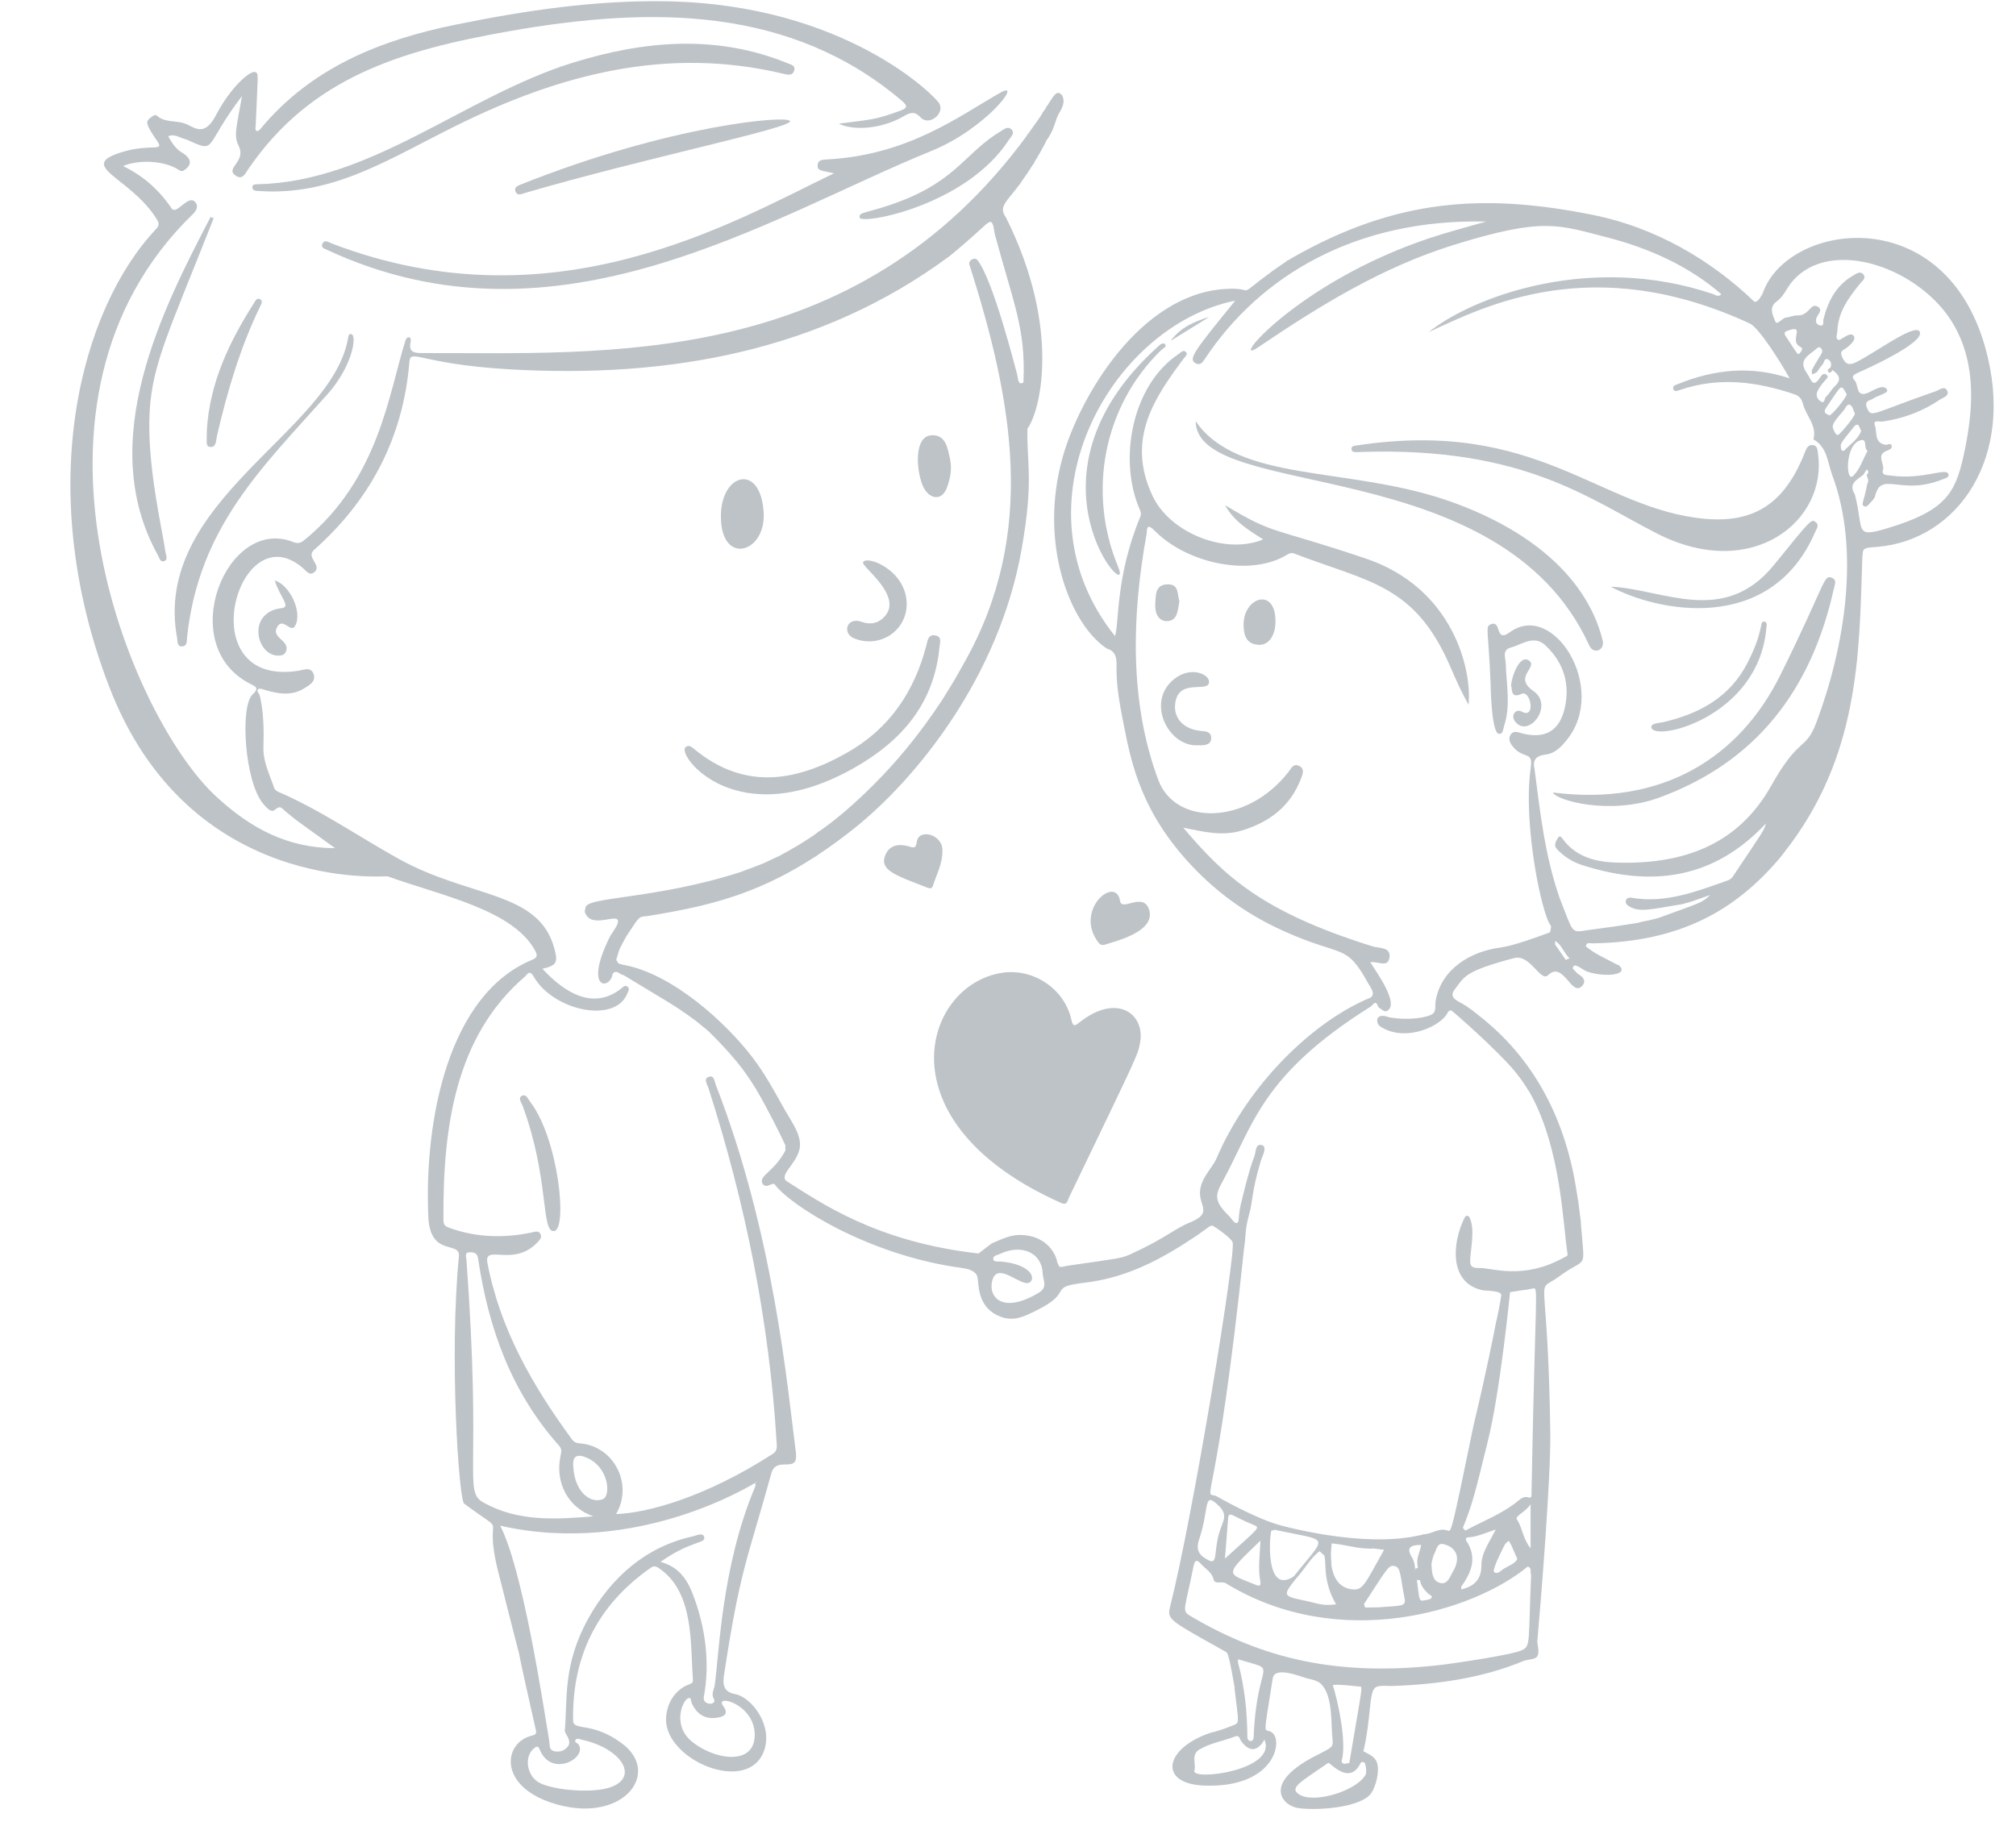 <?xml version="1.0" encoding="UTF-8" standalone="no"?><svg xmlns="http://www.w3.org/2000/svg" xmlns:xlink="http://www.w3.org/1999/xlink" fill="#bdc3c7" height="1616.2" preserveAspectRatio="xMidYMid meet" version="1" viewBox="-36.5 23.2 1783.8 1616.2" width="1783.8" zoomAndPan="magnify"><g id="change1_1"><path d="M911.483,925.766c-6.008-27.282-33.367-45.669-61.04-41.617c-69.685,10.203-108.804,132.251,52.091,203.803 c5.217,2.32,5.496-2.133,6.749-4.734c62.994-130.776,61.047-126.425,63.03-137.545c4.441-24.896-20.352-44.146-53.894-17.442 C914.331,931.484,912.838,931.921,911.483,925.766z" fill="inherit"/><path d="M686.943,169.662c-0.127,4.726,2.926,4.367,14.555,6.895c-88.955,42.745-247.695,137.456-444.464,62.133 c-2.6-0.995-6.034-3.792-8.12,0.053c-1.993,3.672,1.864,4.605,4.279,5.728c203.223,94.531,389.933-28.938,534.344-87.638 c48.558-19.738,80.994-62.734,61.681-51.912c-36.519,20.465-81.677,55.866-155.305,59.469 C690.364,164.564,687.064,165.161,686.943,169.662z" fill="inherit"/><path d="M666.253,85.6c1.292-4.518-2.955-5.223-5.922-6.438c-62.147-25.453-126.196-20.333-190.318-0.353 c-95.522,29.762-177.767,105.207-278.436,107.458c-2.032,0.045-4.863,0.075-4.803,2.605c0.081,3.393,3.363,3.219,5.861,3.389 c65.742,4.488,114.169-27.99,174.693-57.949c91.955-45.516,186.994-70.478,289.957-45.665 C660.892,89.516,664.942,90.185,666.253,85.6z" fill="inherit"/><path d="M569.969,684.675c-7.589,7.182,45.425,77.086,149.51,18.033c41.802-23.717,70.53-56.754,75.276-106.628 c0.379-3.982,2.613-9.53-3.926-10.547c-6.057-0.942-6.52,4.495-7.585,8.599c-10.739,41.379-32.741,74.153-70.775,95.553 c-45.99,25.876-91.016,32.702-135.056-3.798C575.207,684.057,572.662,682.126,569.969,684.675z" fill="inherit"/><path d="M152.544,216.396c-0.9-0.396-1.8-0.793-2.699-1.189c-41.288,79.449-102.93,198.056-46.676,299.3 c1.26,2.268,2.001,6.484,5.395,5.386c3.967-1.284,1.717-5.281,1.352-8.054c-2.357-17.913-16.732-77.09-13.991-124.491 C98.394,344.648,113.236,316.2,152.544,216.396z" fill="inherit"/><path d="M124.976,595.265c4.434-0.463,3.71-4.853,4.045-8.01c10.359-97.528,66.678-150.565,124.332-215.246 c21.957-24.633,26.334-52.056,20.943-53.124c-2.34-0.464-2.535,1.91-2.838,3.668c-14.409,83.385-173.696,143.833-151.24,265.458 C120.737,590.827,119.973,595.788,124.976,595.265z" fill="inherit"/><path d="M423.681,186.744c-2.785,1.113-5.5,2.789-3.958,6.17c1.81,3.969,5.409,1.924,8.109,1.132 c104.18-30.558,235.605-57.376,234.733-63.579C661.755,124.788,556.805,133.528,423.681,186.744z" fill="inherit"/><path d="M761.071,200.964c-29.818,11.476-38.19,9.249-36.932,14.865c1.442,6.44,94.606-10.434,132.31-69.246 c1.65-2.574,5.239-5.516,2.097-8.745c-3.305-3.397-6.732-0.119-9.63,1.59C819.217,156.946,810.192,182.059,761.071,200.964z" fill="inherit"/><path d="M639.221,477.18c-2.41-44.41-37.384-35.515-37.856,2.104C600.799,524.452,641.17,513.095,639.221,477.18z" fill="inherit"/><path d="M941.349,859.219c8.148-2.811,46.219-11.45,38.609-31.736c-5.483-14.617-23.966,2.606-25.395-6.837 c-3.457-22.845-39.57,6.477-20.538,34.813C935.734,858.006,937.418,860.575,941.349,859.219z" fill="inherit"/><path d="M774.746,768.236c-0.917,6.997-3.706,4.917-7.879,3.84c-8.37-2.162-16.26-1.015-19.988,7.9 c-5.449,13.026,8.172,17.703,35.531,28.215c2.038,0.783,5.466,2.646,6.556-1.021c2.818-9.477,8.301-18.187,8.406-30.962 C797.884,761.479,776.334,756.116,774.746,768.236z" fill="inherit"/><path d="M425.156,993.157c-3.48,1.923-0.385,5.67,0.57,8.239c24.163,64.955,16.15,112.837,28.076,111.355 c12.132-1.508,3.824-82.157-21.349-114.573C430.64,995.843,429.07,990.994,425.156,993.157z" fill="inherit"/><path d="M723.888,572.94c-11.773-2.495-14.84,10.976-4.76,15.178c22.37,9.326,46.619-6.344,46.631-30.238 c0.015-30.005-35.427-43.612-38.634-37.054c-1.835,3.753,35.872,29.671,19.13,48.011 C736.882,579.107,726.096,573.408,723.888,572.94z" fill="inherit"/><path d="M149.309,418.737c5.651,0.867,5.275-5.993,6.139-9.708c9.213-39.618,20.607-78.475,38.507-115.177 c1.012-2.075,2.347-4.516-0.563-5.952c-2.462-1.215-3.662,1.157-4.716,2.809c-22.066,34.578-39.589,70.857-42.152,113.154 C146.524,415.319,145.402,418.138,149.309,418.737z" fill="inherit"/><path d="M801.619,454.169c2.82-8.052,4.356-16.445,2.464-24.825c-2.102-9.314-3.54-21.296-16.019-20.93 c-15.765,0.464-13.985,29.58-8.486,43.741C784.442,464.681,796.732,468.119,801.619,454.169z" fill="inherit"/><path d="M224.555,577.261c6.914-11.878-4.633-36.587-17.95-40.271c4.279,14.018,14.665,23.497,6.172,24.438 c-30.94,3.427-22.878,41.65-3.36,42.028c2.919,0.057,5.71-0.428,7.026-3.522c4.285-10.07-14.024-12.075-7.404-22.314 C214.189,569.656,220.754,583.79,224.555,577.261z" fill="inherit"/><path d="M1720.223,331.185c-37.277-133.995-180.276-110.096-197.984-45.262c0.172-1.323,0.344-2.647,0.516-3.97 c-0.403,3.094-3.298,8.492-6.822,8.408c-38.906-37.451-88.313-65.944-142.514-76.862c-96.702-19.483-174.414-14.639-266.595,37.91 c-0.107,0.484-0.273,0.877-0.487,1.191c0.215-0.314,0.38-0.707,0.487-1.191c-1.182,0.744-2.363,1.488-3.545,2.232 c-0.543-0.181-0.896,0.003-1.06,0.551c-4.335,2.964-3.019,2.064-9.189,6.298c-0.084,0.48-0.227,0.876-0.421,1.2 c0.194-0.324,0.337-0.72,0.421-1.2c-1.129,0.8-2.257,1.6-3.385,2.4c0.222,0.014,0.436,0.017,0.641,0.007 c-0.205,0.009-0.419,0.006-0.641-0.007c-36.362,26.632-11.553,13.943-42.81,16.09c-74.582,5.124-127.491,94.459-142.857,148.113 c-21.83,76.224,5.967,148.185,38.705,170.021c9.254,2.747,8.866,10.175,8.753,17.637c-0.255,16.828,3.475,35.103,6.706,51.579 c6.839,34.893,16.266,76.482,59.173,122.38c25.462,27.237,53.153,45.608,82.916,58.923c52.27,23.384,53.901,9.773,74.007,46.078 c2.152,3.886,6.616,8.847,1.911,12.478c0.329,0.044,0.642,0.066,0.936,0.067c-0.294-0.001-0.607-0.023-0.936-0.067 c-49.369,20.128-107.552,75.195-136.244,142.225c-4.175,9.755-17.363,20.277-14.166,35.325c1.935,9.109,7.799,14.517-9.846,21.617 c-12.719,5.118-21.667,14.059-51.938,27.822c-8.747,3.977-9.882,3.55-56.328,10.345l-4.47,0.962 c-0.788-0.073-1.576-0.146-2.364-0.219c-0.672-1.442-1.344-2.884-2.016-4.324c0.459-1-5.182-23.164-32.267-23.739 c-9.315-0.198-17.036,3.982-25.507,7.459c-3.893,2.982-7.786,5.963-11.678,8.945c-91.324-10.227-141.053-45.977-169.432-63.783 c-7.998-5.072,8.264-15.297,11.087-28.672c2.458-11.647-7.145-24.21-12.471-33.67c-9.206-16.352-17.861-32.609-29.245-47.501 c-23.21-30.362-70.642-74.123-114.372-81.903c-1.383-0.377-2.765-0.754-4.148-1.131c-0.661-1.073-1.322-2.145-1.982-3.218 c3.331-11.315,2.247-8.578,9.237-21.315c-0.337,0.155-0.653,0.321-0.948,0.498c0.296-0.177,0.611-0.344,0.948-0.498 c0.654-0.991,1.308-1.981,1.961-2.972c-0.005-0.288,0.008-0.564,0.043-0.825c-0.035,0.261-0.048,0.538-0.043,0.825 c9.907-15.019,8.772-13.686,16.812-14.536c61.884-10.039,113.299-22.413,182.455-77.457 c52.971-42.162,128.312-132.416,148.384-248.045c10.669-61.464,4.277-73.602,5.01-105.963 c10.467-13.249,30.906-86.904-19.107-186.93c-6.371-9.019-0.078-13.192,9.701-25.939l2.422-3.195 c0.616-0.085,0.874-0.434,0.773-1.048c7.474-10.669,7.282-10.568,11.622-17.337c0.563-0.173,0.768-0.545,0.616-1.114 c2.24-3.529,9.279-15.609,10.822-19.491c5.426-7.093,7.419-14.838,9.178-19.944c2.551-6.306,8.319-11.832,4.802-19.608 c0.016-0.001,0.031-0.002,0.047-0.002c-4.97-6.04-7.597,0.114-13.804,9.607c-1.381,0.396-0.03,1.557-0.945,3.279 c0.311-0.585,0.393-1.326,0.318-2.173c-0.788,1.164-1.576,2.329-2.364,3.493c-0.6,0.177-0.825,0.57-0.674,1.178 c-2.915,4.451-2.511,3.834-3.045,4.649c0.02,0.334,0.015,0.651-0.019,0.946c0.034-0.295,0.039-0.611,0.019-0.946 c-6.172,8.559-4.281,6.214-10.005,14.097c-0.611,0.144-0.862,0.525-0.751,1.143c-152.775,208.102-374.21,192.168-534.742,192.571 c-7.217,0.018-12.746-0.4-10.632-9.923c1.028-4.63-3.14-5.844-4.7-0.86c-14.725,47.034-23.544,122.002-88.607,175.699 c-3.474,2.867-5.813,4.255-10.586,2.346c-58.888-23.55-105.086,91.026-38.452,125.241c5.144,2.641,8.856,3.896,2.49,9.642 c-11.188,10.098-7.236,76.911,9.397,96.776c2.66,3.177,6.974,8.441,10.475,5.226c4.739-4.352,6.179-1.027,8.831,1.12 c12.599,10.198-1.947-0.47,44.244,32.911c-41.762,0-74.733-17.426-105.526-46.04c-76.162-70.773-190.957-349.551-20.25-515.135 c3.038-2.947,4.965-6.9,2.488-10.204c-6.28-8.378-16.937,11.66-21.306,5.184c-10.867-16.106-24.871-28.754-42.982-37.511 c14.521-6.153,36.932-4.527,48.759,3.061c1.518,0.974,3.055,2.116,4.9,0.926c7.887-5.088,7.081-10.819-1.697-16.037 c-5.523-3.282-8.9-8.771-12.018-14.286c5.831-2.572,10.519,1.575,15.713,2.716c1.223,0.269,2.355,0.967,3.517,1.492 c23.832,10.761,12.361,4.197,46.112-39.836c-5.069,28.47-7.461,35.146-3.083,43.814c7.322,14.498-12.473,19.945-2.543,26.672 c6.062,4.106,8.483-1.899,11.089-5.716c55.487-81.26,134.732-105.241,231.769-122.281c126.76-22.259,248.584-21.432,346.498,61.629 c5.877,4.986,4.685,6.719-1.747,9.042c-23.104,8.343-24.182,7.308-54.003,11.33c14.689,6.898,39.307,3.992,57.431-6.589 c5.858-3.42,9.875-4.622,15,1.021c7.219,7.948,21.536-3.104,16.554-12.276c-3.605-6.637-83.567-87.474-240.429-90.461 c-63.374-1.207-125.812,8.053-187.664,20.683c-66.54,13.587-127.746,38.039-172.719,92.394c-0.706,0.853-2.233,1.994-2.891,1.74 c-2.193-0.844-1.254-3.044-1.188-4.68c1.855-45.879,2.884-46.024-0.17-47.438c-4.571-2.116-22.309,13.764-34.759,37.718 c-10.801,20.782-19.567,10.633-27.737,7.742c-8.001-2.831-18.02-0.774-24.597-6.849c-2.006-1.853-4.763,0.919-6.679,2.463 c-3.498,2.818-2.983,5.721,6.855,19.942c6.689,9.669-5.773,2.175-30.192,9.409c-42.966,12.729,6.418,22.004,29.786,59.751 c2.049,3.31,2.369,5.496-0.56,8.59C35.221,296.028-7.658,453.685,59.857,630.321c70.608,184.726,244.916,167.901,246.533,168.478 c48.912,17.462,110.98,29.683,130.61,65.765c2.04,3.75,2.339,6.111-2.502,8.094c-74.343,30.441-95.746,142.058-92.017,227.426 c1.584,36.261,28.473,20.797,27.069,35.11c-8.599,87.646-0.127,215.297,4.668,218.847c42.483,31.459,15.65,2.75,30.146,60.369 c33.921,134.826,4.256,11.934,33.211,139.758c0.678,2.993,0.238,4.286-3.312,5.13c-25.151,5.978-30.208,43.599,16.876,59.35 c61.834,20.686,98.429-25.172,63.251-51.965c-26.56-20.23-43.587-11.185-43.77-20.51c-1.07-54.514,19.658-101.405,69.084-135.646 c3.295-2.283,5.939-0.041,8.329,1.687c29.542,21.36,26.262,65.705,28.557,97.745c0.143,1.993-0.417,2.971-2.645,3.754 c-12.93,4.544-20.329,16.575-21.09,29.861c-2.123,37.062,72.415,68.846,86.697,29.182c8.134-22.592-11.173-47.417-25.391-50.117 c-10.422-1.979-11.362-8.221-10.027-16.987c14.212-93.302,20.056-99.79,41.873-178.466c4.529-16.335,24.258,1.5,21.689-18.564 c-7.657-59.793-19.671-193.597-70.809-325.179c-1.198-3.084-1.508-8.719-6.032-7.247c-5.324,1.733-1.609,6.516-0.577,9.733 c32.81,102.298,53.944,206.828,60.417,314.188c0.234,3.88,0.691,7.194-3.507,9.903c-59.051,38.112-110.615,52.324-138.563,53.214 c15.553-26.672-2.187-60.312-32.024-62.552c-3.1-0.233-5.172-1.048-7.02-3.566c-34.752-47.327-63.585-97.442-74.781-156.093 c-3.306-17.32,22.886,4.183,44.114-18.146c1.904-2.003,4.337-4.187,2.895-7.32c-1.593-3.46-4.823-2.186-7.449-1.629 c-24.751,5.249-49.102,4.691-73.155-3.976c-3.791-1.366-5.305-2.657-5.335-6.674c-0.611-81.447,10.119-162.394,71.927-215.572 c2.071-1.782,4.201-6.735,7.811-0.343c17.172,30.405,72.322,42.273,82.994,15.042c0.71-1.811,2.275-3.927,0.442-5.688 c-2.375-2.284-4.302,0.138-5.931,1.425c-24.071,19.019-49.194,4.659-69.64-17.483c12.494-2.966,13.864-5.386,10.609-17.689 c-13.66-51.63-74.645-44.501-137.915-79.688c-35.442-19.711-68.878-43.043-106.297-59.206c-1.505-0.65-3.287-2.036-3.765-3.471 c-3.926-11.772-9.866-22.891-9.504-35.977c0.422-15.292,0.295-30.645-3.21-45.726c-0.472-2.03-3.714-4.102-1.219-5.896 c1.242-0.894,4.248,0.413,6.367,1.029c11.554,3.363,23.143,5.209,34.06-1.566c4.564-2.832,10.839-6.103,8.333-12.831 c-2.431-6.528-8.548-3.524-13.424-2.763c-97.347,15.178-53.171-142.04,4.655-90.315c2.763,2.471,5.411,6.581,9.616,2.942 c6.973-6.034-7.867-12.968-0.48-19.516c49.971-44.297,78.871-99.406,84.444-166.268c1.055-12.657,8.622,1.719,88.546,6.354 c140.927,8.171,275.497-15.966,389.103-99.939c36.055-29.362,35.84-35.436,38.951-27.21c0.405-1.572,0.505-2.825,0.342-3.747 c0.163,0.922,0.063,2.175-0.342,3.747c0.495,2.63,0.991,5.26,1.486,7.89c0.198,0.06,0.383,0.124,0.556,0.191 c-0.173-0.067-0.358-0.13-0.556-0.191c16.751,62.26,27.415,83.267,25.236,130.917c-5.022,3.051-4.597-3.724-5.58-7.218 c-1.785-6.347-21.18-83.275-34.966-100.908c-2.898-3.707-9.345,0.856-6.935,4.791c38.22,120.496,59.622,236.332-4.487,350.639 c-9.132,16.281-7.917,14.351-19.919,33.715c0.011,0.214,0.012,0.42,0.001,0.619c0.01-0.199,0.01-0.405-0.001-0.619 c-3.665,5.311-10.742,16.44-24.413,33.995c-0.005,0.202-0.019,0.396-0.043,0.582c0.024-0.186,0.038-0.381,0.043-0.582 c-39.315,50.571-81.295,80.16-76.666,76.59c0.206-0.002,0.405-0.014,0.595-0.036c-0.19,0.022-0.389,0.034-0.595,0.036 c-5.478,4.112-3.714,2.824-8.147,5.956c-0.589-0.112-0.92,0.13-0.992,0.725c-1.648,1.191-7.073,4.996-9.19,6.23 c-0.104,0.531-0.279,0.955-0.518,1.289c0.238-0.334,0.414-0.758,0.518-1.289c-9.598,6.552-25.861,15.12-24.86,14.565 c1.522-0.348,3.035-0.714,4.485-1.193c-6.566,2.165,0.587-1.33-17.247,7.206c0.958,0.041,1.879,0.004,2.737-0.165 c-0.857,0.169-1.778,0.206-2.737,0.165c-4.886,2.032-0.932,0.503-21.969,8.394c1.944-0.012,3.818-0.207,5.627-0.58 c-1.808,0.373-3.683,0.568-5.626,0.58c-76.754,24.512-137.214,21.353-136.615,31.702c-0.931,2.155-0.787,4.194,0.656,6.093 c6.95,11.764,29.646-2.786,28.024,6.48c-0.725,4.144-5.595,9.633-7.501,13.533c-23.286,47.642,1.232,46.165,2.84,31.911 c3.872-4.065,6.461,1.181,9.751,1.344c29.708,18.083,11.87,7.03,27.586,16.71c-0.107-0.352-0.234-0.671-0.378-0.961 c0.145,0.29,0.271,0.61,0.378,0.961c12.148,7.168,19.271,11.733,24.517,15.281c0.116,0.606,0.476,0.849,1.081,0.731 c12.946,9.368,6.525,4.319,21.735,16.75c0.416,0.159,0.824,0.326,1.223,0.502c-0.399-0.176-0.807-0.343-1.223-0.502 c29.375,28.924,36.335,42.387,42.919,52.436c-0.17,0.563,0.024,0.94,0.581,1.13c8.436,14.405,20.642,38.587,24.651,47.499 c0.016,1.54,0.032,3.08,0.048,4.62c-10.032,19.072-23.336,21.882-20.477,29.101c3.352,5.027,7.134,0.024,10.683,0.458 c12.954,18.387,82.542,63.045,165.023,74.316c5.459,0.746,11.813,1.942,14.275,6.872c2.281,4.567-1.805,27.577,20.679,36.298 c11.913,4.621,20.935-0.05,31.413-5.179c34.974-17.118,9.125-20.785,43.185-24.807c39.058-4.612,69.792-22.052,99.487-41.917 c11.185-7.841,11.648-9.109,13.944-8.416c1,0.302,15.404,9.926,17.468,14.389c3.463,7.489-34.795,241.632-55.37,323 c-2.878,11.383,0.382,12.16,49.91,39.933c0.391,0.61,0.783,1.22,1.174,1.83c0.487,0.194,0.888,0.414,1.161,0.674 c-0.273-0.259-0.674-0.48-1.161-0.674c2.989,9.75,4.289,20.214,6.27,30.216c-0.126-0.277-0.253-0.554-0.379-0.83 c3.954,33.874,5.016,30.917-2.353,34.022c-6.873,2.895-18.055,6.275-17.316,5.631c-42.476,13.558-48.25,45.475-7.454,47.183 c60.753,2.542,70.344-37.526,61.096-46.313c-7.418-7.049-9.551,11.19-0.068-48.527c1.742-10.946,23.462-2.037,29.259-0.368 c5.535,1.594,10.981,1.93,14.842,6.733c9.159,11.395,7.312,33.656,8.801,47.441c0.741,6.86-0.234,7.205-12.26,13.36 c-51.717,25.398-31.779,45.794-17.921,47.623c19.299,2.546,56.201-0.974,64.536-13.361c3.912-5.813,7.577-19.14,4.962-26.889 c-1.911-5.662-7.094-7.226-11.969-10.068c7.06-30.258,4.605-52.443,10.822-56.579c3.203-2.111,10.857-1.052,14.483-1.172 c39.374-1.298,79.867-6.892,116.396-22.163c2.676-1.119,8.722-1.355,10.785-2.765c4.095-2.798,1.744-9.842,1.357-14.117 c3.369-38.598,12.028-145.772,11.502-184.799c-2.056-152.656-14.511-122.086,7.399-138.35 c25.467-18.905,23.105-3.377,19.769-45.794c0,0-0.174-3.168-0.174-3.168c-3.943-30.806-0.865-8.287-3.646-26.039 c-1.033-1.019-1.736-2.143-2.231-3.332c0.495,1.189,1.198,2.313,2.231,3.332c-9.104-60.818-35.152-114.737-83.404-153.691 c-5.892-4.756-12.164-10.008-18.857-13.603c-5.597-3.006-10.658-5.738-5.367-12.434c8.359-10.58,7.474-15.48,52.314-27.327 c14.315-3.782,23.26,21.747,30.105,15.083c13.438-13.081,20.663,19.733,29.993,9.605c4.102-4.454,0.801-8.223-3.75-10.658 c-1.499-1.564-2.998-3.128-4.497-4.693c0.327-6.641,8.279,0.787,11.666,2.161c13.604,5.521,38.703,4.273,29.609-4.67 c-0.203-0.593-0.607-0.806-1.211-0.638c-13.902-7.291-20.313-9.778-28.505-16.604c0.577-4.095,3.705-2.548,5.97-2.587 c77.685-1.313,126.376-29.166,165.802-75.714c-0.696,0.096-1.299,0.272-1.81,0.525c0.511-0.253,1.114-0.429,1.81-0.525 c1.183-1.514,2.366-3.028,3.55-4.543c0.005-0.417,0.051-0.802,0.145-1.15c-0.093,0.348-0.139,0.733-0.145,1.15 c67.155-85.194,66.471-176.811,69.245-258.154c0.421-12.348-0.044-11.402,13.452-12.537 C1695.486,501.259,1747.27,428.411,1720.223,331.185z M475.434,1567.167c-0.901-1.362-4.012-1.648-2.779-3.859 c1.23-2.206,3.691-0.797,5.554-0.39c34.733,7.587,51.065,32.637,26.052,41.905c-16.044,5.945-50.314,2.844-63.007-3.506 c-11.615-5.811-14.419-23.124-5.335-30.66c3.482-2.889,4.041-1.507,5.43,1.703C451.865,1596.666,483.335,1579.112,475.434,1567.167 z M631.302,1558.469c0.154,29.129-38.325,21.597-56.743,5.12c-16.656-14.901-6.402-36.984-1.599-37.548 c2.445-0.287,1.77,2.516,2.391,3.997c4.143,9.88,11.591,15.003,22.174,13.493c4.748-0.677,11.874-2.367,5.884-10.399 C595.08,1521.961,631.157,1531.023,631.302,1558.469z M632.349,1334.742c0.104,0.284,0.207,0.567,0.311,0.851 c-0.249-0.022-0.498-0.045-0.747-0.067C632.058,1335.265,632.204,1335.003,632.349,1334.742z M631.718,1335.703 c0.077,1.064,0.428,2.245,0.057,3.12c-29.758,70.144-31.867,147.482-35.843,175.597c-0.595,4.211-3.381,7.738-0.825,12.395 c3.29,5.994-10.284,5.943-8.875-1.611c5.737-30.758,1.325-62.613-9.937-91.596c-5.063-13.028-12.681-23.942-28.409-28.021 c27.142-19.244,40.493-15.951,38.689-22.177c-1.17-4.037-6.724-1.187-10.17-0.424c-41.391,9.158-72.255,36.369-92.452,72.859 c-22.604,40.838-18.258,71.628-20.723,99.225c-0.225,2.517,7.208,8.946,2.279,14.419c-2.854,3.169-6.578,4.57-11.043,3.754 c-5.466-0.999-4.372-5.386-4.958-8.967c-5.977-36.481-23.586-152.109-43.405-190.745 C528.32,1401.234,630.496,1336,631.718,1335.703z M482.845,1313.429c19.426,8.45,21.214,33.363,14.397,36.462 c-10.641,4.836-25.128-5.868-26.416-27.932C469.651,1311.561,474.226,1309.68,482.845,1313.429z M379.647,1131.545 c4.007,0.125,6.236,1.082,6.95,5.912c9.084,61.466,29.485,118.12,71.595,165.287c2.747,3.077,1.939,5.801,1.243,9.125 c-5.038,24.072,7.172,45.915,29.145,53.414c-33.185,2.643-66.383,4.989-97.232-12.203c-18.288-10.192-1.272-25.97-15.15-215.12 C376.011,1135.407,374.048,1131.37,379.647,1131.545z M882.529,1167.422c-32.854,19.72-45.556,2.844-40.725-11.898 c5.411-16.511,27.633,9.58,33.778,1.842c4.262-5.368-3.328-15.513-26.394-17.627c-2.446-0.224-6.221,0.769-6.772-1.945 c-0.697-3.429,3.477-3.647,5.814-4.766c19.566-9.371,37.346-0.703,37.878,17.35 C886.278,1156.187,890.994,1162.342,882.529,1167.422z M1042.5,1226.465c0.059,0.392,0.06,0.774-0.014,1.142 C1042.56,1227.238,1042.559,1226.857,1042.5,1226.465z M1024.473,1385.813c9.563-28.303,3.14-43.883,17.766-29.555 c5.003,4.902,5.526,9.407,2.729,16.031c-8.967,21.24-2.697,36.626-12.047,31.867 C1024.998,1400.124,1021.17,1395.59,1024.473,1385.813z M1058.92,1494.587c-0.236-0.873,0.108-1.903,0.182-2.86 c38.061,11.954,16.422-2.813,13.633,69.39c-0.158,4.089-5.514,4.187-5.541-0.658 C1067.072,1538.175,1064.751,1516.162,1058.92,1494.587z M1020.317,1590.448c1.643-6.253-3.195-14.342,4.511-18.867 c9.784-5.745,21.088-7.438,31.51-11.5c3.878-1.511,3.949,2.128,5.25,3.946c7.068,9.885,14.577,9.783,20.702-1.123 C1093.994,1590.172,1017.934,1599.517,1020.317,1590.448z M1171.34,1583.81l0.94,4.645c0.495,0.292,0.899,0.583,1.21,0.873 c-0.311-0.289-0.715-0.58-1.21-0.873c-0.023,1.542-0.046,3.085-0.069,4.628c-6.801,14.633-45.082,26.705-58.816,18.512 c-10.125-6.04,1.393-11.377,25.588-28.309c6.171,4.877,19.718,17.989,28.372,0.403c0-0.002-0.001-0.005-0.001-0.007 C1168.738,1581.919,1170.047,1582.622,1171.34,1583.81z M1142.749,1514.489c8.193-0.508,15.231,0.623,23.362,1.385 c3.553,0.321,3.259-4.084-8.737,67.846c-2.313-0.4-5.237,2.209-6.901-1.398C1155.526,1565.714,1147.241,1528.507,1142.749,1514.489 z M1310.768,1483.437c-8.002,4.449-63.927,12.312-70.274,13.072c-93.585,11.206-160.119-5.449-223.645-43.042 c-8.122-4.803-5.013-5.065,2.718-44.127c1.013-5.12,2.795-6.374,6.511-2.043c3.845,4.481,9.59,7.016,11.253,13.824 c1.175,4.81,7.134,1.135,10.823,3.392c100.147,61.265,219.021,25.025,267.047-14.78c4.148,1.03,1.852,4.827,3.059,7.12 C1315.82,1476.937,1317.734,1479.563,1310.768,1483.437z M1078.729,1423.151c0.686,3.518-1.004,4.026-3.857,2.838 c-26.156-10.895-29.419-7.167,3.925-39.258C1078.177,1400.017,1076.477,1411.608,1078.729,1423.151z M1047.359,1402.646 c0.911-11.375,1.915-23.482,2.829-35.596c0.536-7.101,3.574-1.837,22.151,5.597 C1079.366,1375.459,1077.567,1375.007,1047.359,1402.646z M1091.49,1377.169c49.589,10.755,46.784,3.439,16.811,41.193 c-25.524,17.062-21.573-35.873-19.779-40.976c-0.079,0.225-0.155,0.463-0.229,0.706 C1089.359,1377.785,1090.425,1377.477,1091.49,1377.169z M1136.203,1409.181c1.811-0.001,3.621-0.002,5.431-0.004 c-0.66-12.843-0.707-8.593,0.141-19.994c12.421,1.088,24.451,5.367,37.107,4.531c3.094,0.384,6.188,0.769,9.282,1.153 c-16.521,29.394-18.47,35.842-27.559,35.056c-9.898-0.856-16.575-7.025-18.971-20.746 C1139.824,1409.179,1138.013,1409.18,1136.203,1409.181c0.308,5.247,0.483,18.724,9.531,33.972 c-12.839,1.511-15.039-0.64-28.541-3.462c-18.572-3.883-18.771-4.395-7.067-19.152c0,0,0,0,0,0 c7.395-7.791,12.232-17.777,20.961-24.423c0,0,0,0,0,0c1.423,1.286,2.846,2.572,4.27,3.858c0.216,1.529,0.432,3.058,0.649,4.587 c0,0,0,0,0,0C1136.072,1406.101,1136.137,1407.641,1136.203,1409.181z M1197.306,1409.201c5.685,1.128,4.845,7.262,9.006,28.839 c1.377,7.143-2.941,6.216-22.871,7.735c0,0,0,0,0,0c-0.208,0.009-12.077,0.326-12.077,0.118c-0.325-1.003-0.65-2.006-0.974-3.01 C1190.562,1412.186,1191.961,1408.141,1197.306,1409.201z M1169.893,1445.285c-0.347-0.143-0.694-0.287-1.04-0.43c0,0,0,0,0,0 L1169.893,1445.285z M1230.097,1437.502c-1.172,1.59-4.516,1.651-6.936,2.229c-4.406,1.053-3.845-2.468-5.96-18.253 c0.95,0.127,1.899,0.253,2.849,0.38c0.505,4.847,3.598,8.145,6.731,11.47C1228.061,1434.687,1231.492,1435.609,1230.097,1437.502z M1230.034,1407.388c0.703-2.552,1.106-6.249,2.726-9.298c1.828-3.438,2.424-9.671,8.115-8.215 c13.008,3.329,14.456,13.859,8.401,23.901c-2.85,4.726-4.782,12.595-12.106,10.263 C1230.616,1421.951,1230.549,1414.533,1230.034,1407.388z M1218.089,1410.944c-0.747,0.179-1.498,0.354-2.249,0.53 c0.033,1.223-0.148,2.475-0.261,3.717c0.483-5.337-1.129-11.076-2.394-13.039c-5.959-9.248-1.652-11.633,7.779-11.576 C1219.548,1398.899,1216.188,1401.44,1218.089,1410.944z M1215.684,1418.631c-0.149-0.66-0.199-1.333-0.189-2.014 C1215.485,1417.298,1215.536,1417.971,1215.684,1418.631z M1256.364,1427.57C1256.364,1427.57,1256.364,1427.57,1256.364,1427.57 c8.929-12.484,14.407-25.4,4.932-40.136c-1.337-2.079-0.905-3.482,1.567-3.607c7.642-0.387,14.498-3.783,23.888-6.855 c0.036,0.034,0.073,0.067,0.113,0.099c-5.683,11.36-12.612,20.67-12.565,31.275c0.059,13.232-6.668,18.735-17.813,21.662 l-1.816-0.743c0.605,0.247,1.211,0.495,1.816,0.742C1256.446,1429.196,1256.405,1428.383,1256.364,1427.57z M1306.093,1403.041 c-2.446,4.423-7.825,5.978-12.163,8.664c-2.52,1.56-5.285,5.259-8.371,2.866c-2.284-1.772,8.046-21.584,9.355-24.101 c0.744-1.43,2.354-2.409,3.567-3.595C1301.397,1392.001,1299.31,1387.432,1306.093,1403.041z M1317.806,1354.466v39.091 c-6.952-8.574-7.158-18.068-12.151-25.671C1303.698,1364.907,1313.833,1361.215,1317.806,1354.466z M1254.413,1429.162 L1254.413,1429.162C1255.339,1428.406,1255.335,1428.409,1254.413,1429.162z M1318.553,1348.004 c-0.606,0.282-1.212,0.563-1.818,0.845c-3.594-1.721-6.823,0.097-9.175,2.074c-14.201,11.936-31.505,18.284-47.517,26.947 c-0.725-0.799-1.45-1.597-2.174-2.396c8.866-21.991,11.002-31.789,21.722-75.204c-0.37-0.341-0.615-0.649-0.752-0.931 c0.138,0.281,0.382,0.59,0.752,0.931c11.321-44.437,19.866-132.285,20.034-133.296l0.154-0.152 c19.821-3.284,9.81-1.116,19.892-3.187C1325.161,1162.509,1321.961,1160.527,1318.553,1348.004z M1348.956,872.75 c-3.164-4.555-6.328-9.111-9.492-13.667c0.055-1.032,0.11-2.065,0.165-3.097c5.905,3.72,7.704,10.817,12.622,15.349 L1348.956,872.75z M1570.816,662.253c-9.77,26.134-14.931,11.575-40.072,56.319c-28.276,50.325-73.691,68.013-128.216,68.21 c-21.432,0.078-42.709-2.018-56.873-21.781c-0.964-1.345-2.319-2.355-3.534-0.36c-2.002,3.286-4.305,6.783-0.776,10.4 c6.167,6.322,13.559,11.091,21.86,13.755c62.932,20.193,117.353,11.827,162.911-36.877c-2.287,7.151-0.533,3.94-29.435,47.159 c-0.925,1.383-2.511,2.681-4.068,3.229c-27.816,9.775-55.426,20.837-85.966,15.383c-4.204-0.751-6.916,4.278-2.253,7.278 c9.49,6.105,18.431,3.23,47.805-1.573c11.655-3.416,0.502,0.356,24.568-8.087c-7.293,7.098-8.72,6.732-45.081,20.07 c-5.326,1.726-12.243,3.025-15.334,3.62c-0.33,0.555-0.708,0.93-1.123,1.167c0.415-0.237,0.793-0.612,1.123-1.167 c-5.539,1.477-1.223,0.677-24.507,4.215c-0.089,0.198-0.182,0.381-0.276,0.549c0.094-0.168,0.186-0.351,0.276-0.55 c-1.796,0.292-21.582,2.987-24.518,3.352c-0.367,0.685-0.768,1.162-1.199,1.446c0.431-0.284,0.832-0.761,1.199-1.446 c-14.085,2.231-11.559,2.493-23.937-28.833c-13.019-37.716-17.054-75.082-22.045-113.414c-1.971-8.564,0.987-12.253,10.184-13.368 c7.975-0.967,13.86-7.195,18.851-13.557c35.822-45.66-12.568-122.582-50.793-94.714c-13.781,10.047-6.966-11.035-17.055-6.91 c-5.094,2.083-2.055,4.657-0.169,51.308c0.041,1.005,0.546,45.345,7.505,45.649c3.735,0.163,3.591-4.289,4.479-6.997 c6.02-18.342,2.018-36.96,1.427-55.496c-0.164-5.134-3.528-11.758,4.725-13.986c10.089-2.724,20.28-11.542,30.645-1.669 c15.8,15.052,21.72,33.705,16.926,55.099c-4.548,20.299-17.242,27.702-37.377,22.715c-3.607-0.893-7.82-3.176-10.51,0.974 c-2.866,4.421,0.007,8.475,2.885,11.697c8.627,9.657,16.661,3.309,15.026,16.219l-0.325,0.366l0.28,0.401 c-5.345,34.803,2.06,87.053,8.801,114.832c8.586,35.386,10.416,19.704,8.192,31.442c-10.184,3.799-32.24,11.954-43.774,13.46 c-26.599,3.475-52.311,18.895-57.405,46.78c-0.641,3.507,0.444,9.112-2.214,11.533c-3.999,3.642-21.226,6.625-39.062,3.456 c-13.127-4.787-11.456,5.579-8.287,7.772c19.915,13.78,49.225,2.778,58.637-9.365c1.331-1.718,1.849-4.882,4.761-4.429 c0.576,0.09,40.228,34.578,56.525,54.244l0.03,0.546l0.526,0.148c6.112,8.006,4.623,5.94,10.22,14.405l0.01,0.635l0.568,0.285 c0.808,1.322,1.615,2.643,2.423,3.965l-0.09,0.429l0.388,0.206c26.277,48.593,27.999,112.642,31.945,138.835 c0.597,3.961,0.493,3.065-2.862,4.926c-36.645,20.326-63.835,8.981-74.849,9.307c-7.387,0.218-8.45-2.246-8.158-7.69 c0.596-11.131,4.41-26.781-0.662-37.2c0,0,0.036-0.015,0.038-0.017c-1.842-2.088-3.315-1.701-4.494,0.669 c-10.61,21.324-14.198,57.472,15.969,63.901c2.871,0.612,17.501,0.099,16.617,4.739c0,0-1.186,8.215-3.824,20.329 c0.145,0.134,0.271,0.264,0.378,0.389c-0.107-0.125-0.233-0.254-0.378-0.389c-0.91,3.651-0.574,2.118-1.641,7.626 c0.105,0.093,0.201,0.184,0.288,0.272c-0.087-0.088-0.183-0.179-0.288-0.272c0,0-7.025,36.938-19.127,87.271 c-19.831,96.343-19.553,93.489-22.641,92.822c-7.722-3.046-14.059,3.151-21.318,3.193c-3.655,1.008-2.351,0.704-6.132,1.409 c-0.441,0.948-0.957,1.546-1.529,1.884c0.572-0.338,1.088-0.937,1.529-1.884c-37.492,8.098-89.592-1.12-120.192-9.173 c-22.557-5.937-57.8-26.31-57.8-26.31c-12.333-2.852,0.631,13.805,25.196-219.784c1.631-9.296,0.42-14.987,4.353-29.121 c3.595-12.917,2.118-20.194,10.599-48.2c1.067-3.523,6.15-12.042,0.277-13.347c-5.373-1.147-4.749,6.134-6.158,9.824 c-5.507,14.419-10.546,36.888-10.861,38.009c-4.52,16.052-1.646,21.534-5.299,21.199c-2.142-0.197-3.975-3.76-5.944-5.834 c-13.443-13.005-12.931-18.437-6.427-30.255c27.678-50.294,33.883-94.282,131.541-155.524c2.12-1.594,4.209-6.239,6.407-0.065 c0.276,0.396,0.553,0.792,0.829,1.188c2.611,1.065,4.637,4.864,8.064,2.157c8.961-7.078-9.849-32.92-15.737-42.399 c6.557-1.266,15.67,5.386,16.936-4.37c1.214-9.348-9.146-7.91-14.758-9.66c-98.121-30.599-131.479-62.336-167.717-105.134 c18.964,4.004,34.945,7.544,51.243,2.714c24.89-7.376,43.749-21.577,53.106-46.576c1.418-3.788,3.225-8.279-1.791-10.751 c-5.155-2.54-6.957,2.083-9.444,5.282c-36.855,47.404-100.089,47.636-115.188,7.184c-25.735-68.946-23.537-145.684-10.246-218.396 c0.363-1.983-0.788-10.228,6.861-2.429c28.842,29.411,85.57,41.475,118.086,20.959c1.331-0.839,3.59-1.345,4.959-0.818 c67.126,25.83,107.488,27.322,139.198,101.487c4.718,11.035,9.696,21.959,15.662,32.529c3.11-31.296-13.791-103.295-90.832-129.328 c-84.433-28.53-79.871-20.231-124.616-47.27c7.67,14.057,20.687,22.11,33.766,30.301c-33.979,14.035-82.434-6.079-97.703-38.06 c-24.26-50.812,2.096-88.045,27.151-121.798c1.296-1.745,4.085-3.71,2.256-5.848c-2.329-2.723-4.667,0.373-6.524,1.606 c-41.598,27.595-53.71,94.227-34.217,138.124c0.893,2.011,1.133,3.824,0.287,5.861c-22.182,53.43-18.579,94.725-22.408,105.653 c-92.372-115.038-5.252-274.052,106.404-296.89c-36.242,44.625-41.799,51.509-35.227,55.384c3.819,2.252,6.154-0.463,8.091-3.4 c49.719-75.391,135.578-124.625,249.131-121.956c-16.702,4.858-33.587,9.169-50.074,14.671 c-118.417,39.518-179.492,115.478-151.298,96.38c54.171-36.693,109.672-70.818,172.805-90.408 c79.292-24.604,92.077-17.861,136.236-6.477c36.729,9.468,72.239,25.53,100.458,50.172c-3.008,2.8-5.197,0.542-7.261-0.156 c-108.682-36.744-212.565,2.378-251.727,33.654c49.219-22.638,144.785-72.127,284.244-7.582c7.994,3.7,27.833,35.07,35.126,48.523 c-33.171-11.173-65.787-8.347-98.637,4.996c-2.006,0.815-5.209,1.351-4.326,4.293c0.922,3.069,3.914,1.668,5.902,0.987 c34.29-11.757,67.906-7.508,101.343,3.824c4.566,1.547,6.518,4.465,7.578,8.614c2.691,10.535,12.531,18.967,9.201,31.273 c12.375,6.865,12.499,20.517,16.63,31.545C1609.641,510.267,1595.791,595.444,1570.816,662.253z M1556.81,330.375 c2.485,1.233,0.573,3.789-0.632,5.159c-2.136,2.43-1.654,1.674-12.653-14.814c-1.121-1.68-1.648-3.467,0.605-4.386 c8.311-3.389,9.965-1.977,9.032,2.256C1552.472,323.089,1551.115,327.549,1556.81,330.375z M1566.879,354.608 c6.767-2.795,2.946-1.59,9.336-8.915c1.458-1.671,1.333-6.052,4.827-4.37c2.448,1.179,3.417,4.336,2.023,7.38 c-1.537,0.807-3.304,2.095-1.813,3.684c1.675,1.785,2.724-0.362,3.645-1.655c5.736,4.049,8.608,8.312,2.075,14.357 c-2.935,2.716-4.797,6.603-7.764,9.272c-1.588,1.428-0.954,6.333-4.531,4.235c-2.942-1.726-4.836-5.419-3.021-9.066 c5.42-10.889,11.564-11.534,7.914-14.721c-1.93-1.685-4.045,0-5.111,1.73c-7.08,11.492-8.35,2.326-12.02-2.797 c-8.915-12.444,2.311-16.258,8.721-22.268c1.334-1.25,2.602-1.347,3.833,0.214c2.622,3.325-0.662,4.704-8.104,18.665 C1566.3,351.459,1566.852,353.173,1566.879,354.608z M1589.475,408.268c-0.976-0.246-2.021-1.364-2.466-2.348 c-2.579-5.714-4.322-5.576,7.733-19.434c1.72-1.977,3.084-6.389,5.784-4.927c2.358,1.276,3.123,5.495,4.207,7.65 C1604.893,391.822,1590.932,408.635,1589.475,408.268z M1607.663,399.158c1.077,1.597,1.751,3.466,2.668,5.47 c-3.042,7.819-10.087,11.857-15.13,17.531c-0.255,0.286-2.312-0.314-2.373-0.691c-0.906-5.551-2.789-3.537,11.777-21.412 C1605.19,399.34,1607.467,398.868,1607.663,399.158z M1582.216,390.742c-2.468-0.952-5.923-2.216-3.189-6.23 c14.754-21.659,13.057-21.861,18.458-12.434C1597.652,374.697,1583.873,391.381,1582.216,390.742z M1609.919,412.816 c6.199-1.485,2.235,7.101,6.05,9.424c-4.403,7.902-6.576,16.115-12.699,22.104C1596.488,450.977,1595.811,416.197,1609.919,412.816 z M1700.868,426.762c-7.399,33.716-16.833,48.716-67.312,63.951c-30.101,9.085-20.483,1.831-28.915-30.119 c-5.865-9.282,1.807-12.678,7.385-16.985c1.051-1.624,2.103-3.247,3.215-4.965c2.579,2.177,0.929,3.619-0.096,5.12 c0.803,2.508,2.357,4.96,0.573,7.662c-2.942,15.806-5.685,17.961-3.132,19.621c1.931,1.256,3.417-0.183,4.574-1.551 c1.972-2.333,4.835-4.551,5.481-7.257c5.473-22.913,22.681,0.443,60.271-15.03c2.058-0.847,5.213-1.301,4.621-4.17 c-1.376-6.677-21.895,5.087-51.299,1.06c-3.026-0.415-8.141-0.044-6.639-4.929c1.729-5.625-6.459-13.143,3.356-17.042 c2.016-0.801,5.063-1.738,4.311-4.495c-0.756-2.771-3.492-0.506-5.317-0.779c-10.501-1.573-7.293-11.428-9.581-17.387 c-1.909-4.972,4.573-2.819,7.135-3.202c18.232-2.729,35.094-8.936,50.314-19.295c2.828-1.925,8.711-3.256,6.64-7.819 c-2.275-5.012-6.91-0.817-10.05,0.271c-57.79,20.035-56.968,24.114-61.008,14.649c-2.706-6.339,3.385-6.633,5.206-7.937 c4.327-3.097,14.621-4.976,12.523-8.183c-3.357-5.131-10.946,0.32-16.222,2.664c-11.655,5.177-8.614-6.651-12.206-10.441 c-4.257-4.49,0.203-5.856,3.909-7.604c1.018-0.48,59.084-25.844,53.43-35.913c-4.217-7.51-39.249,18.702-56.127,27.074 c-6.307,3.129-9.504,1.87-12.325-4.273c-1.656-3.607-1.321-5.413,2.115-7.285c1.753-0.955,10.782-7.64,8.145-11.515 c-3.35-4.923-11.732,4.563-13.887,3.335c-2.734-1.558-0.801-5.035-0.714-7.673c0.558-16.894,9.928-29.606,19.994-42.04 c1.877-2.318,5.959-4.92,2.862-8.4c-2.822-3.172-6.301-0.293-9.005,1.265c-15.017,8.648-22.159,22.661-26.216,38.818 c-0.471,1.875,1.066,6.245-3.112,5.234c-3.166-0.767-4.368-3.548-2.723-7.333c1.217-2.8,5.585-6.379,0.923-9.164 c-6.795-4.058-7.219,8.14-18.383,7.707c-3.189-0.124-6.406,1.499-9.663,1.819c-3.799,0.374-8.14,7.816-9.752,3.105 c-1.522-4.447-6.258-11.876,1.425-17.349c6.06-4.317,8.595-11.416,13.235-17.042c34.311-41.605,115.912-12.022,144.24,39.202 C1712.589,347.444,1709.497,387.442,1700.868,426.762z" fill="inherit"/><path d="M687.402,779.565c-1.953-0.18-3.183,0.489-3.526,2.386C685.051,781.155,686.226,780.36,687.402,779.565z" fill="inherit"/><path d="M1170.526,423.124c142.009-3.999,199.342,41.906,259.566,72.499c83.921,42.63,150.976-11.646,141.918-71.508 c-0.449-2.963-0.408-6.538-4.511-7c-3.75-0.423-5.347,2.278-6.522,5.308c-16.264,41.957-41.078,64.246-88.654,59.971 c-93.829-8.429-147.968-89.298-308.261-64.949c-2.176,0.331-5.194,0.353-4.691,3.623 C1159.837,424.091,1163.119,423.333,1170.526,423.124z" fill="inherit"/><path d="M1381.586,589.999c-15.633-62.541-75.314-103.037-139.738-124.618c-88.042-29.493-183.303-15.221-220.435-69.449 c0.967,71.7,269.682,25.978,348.276,198.524C1373.55,602.932,1383.746,598.641,1381.586,589.999z" fill="inherit"/><path d="M1538.967,620.346c-36.55,73.883-105.15,116.615-201.48,104.241c3.123,7.203,50.947,20.236,93.723,4.679 c87.122-31.684,135.398-96.632,154.953-185.201c0.712-3.223,2.882-7.643-1.708-9.469 C1576.77,531.539,1579.658,538.092,1538.967,620.346z" fill="inherit"/><path d="M988.256,329.811C858.79,446.443,968.29,561.95,952.857,524.897c-27.432-65.871-13.102-142.227,38.186-191.941 c1.561-1.513,5.022-2.714,3.541-4.758C992.7,325.598,989.859,328.367,988.256,329.811z" fill="inherit"/><path d="M1569.751,493.715c1.138-2.653,3.712-5.773,0.426-8.311c-4.082-3.152-3.814-3.069-37.013,37.79 c-44.459,54.717-98.684,21.196-144.407,19.244C1428.321,564.052,1530.131,586.111,1569.751,493.715z" fill="inherit"/><path d="M1026.515,670.141c-14.765-1.142-24.204-10.432-23.3-22.77c1.778-24.278,27.566-11.225,29.938-19.538 c2.039-7.143-15.199-15.967-30.657-3.68c-24.923,19.811-6.057,58.076,18.684,58.687c6.269,0,13.928,0.799,14.026-6.388 C1035.278,671.039,1030.837,670.475,1026.515,670.141z" fill="inherit"/><path d="M1509.77,609.778c-15.752,30.745-42.759,45.233-74.932,52.637c-3.674,0.846-10.702,0.824-10.162,4.559 c1.927,13.334,94.766-8.87,101.676-87.5c0.183-2.089,1.271-5.474-1.49-6.039C1519.755,572.39,1525.036,579.982,1509.77,609.778z" fill="inherit"/><path d="M1063.851,576.409c0.125,9.206,2.519,17.125,13.693,17.495c8.695,0.288,14.501-8.35,14.535-20.742 C1092.165,542.429,1063.517,551.758,1063.851,576.409z" fill="inherit"/><path d="M1309.906,637.303c8.004-3.58,12.778,22.703,0.117,15.732c-5.387-2.966-10.073,3.262-6.007,8.644 c11.75,15.552,34.984-14.008,16.25-26.888c-18.592-12.783,5.369-21.321-4.376-27.275c-7.6-4.644-14.65,13.412-15.372,22.345 C1301.847,633.776,1299.967,641.748,1309.906,637.303z" fill="inherit"/><path d="M1007.05,555.286c-2-5.857-0.057-14.937-10.162-14.914c-11.533,0.027-10.66,9.786-11.174,17.212 c-0.529,7.637,2.473,15.836,10.982,15.305C1005.815,572.318,1005.58,562.732,1007.05,555.286z" fill="inherit"/><path d="M999.283,324.844c11.351-7,22.702-14.001,34.053-21.001C1020.32,307.605,1007.958,313.128,999.283,324.844z" fill="inherit"/></g></svg>